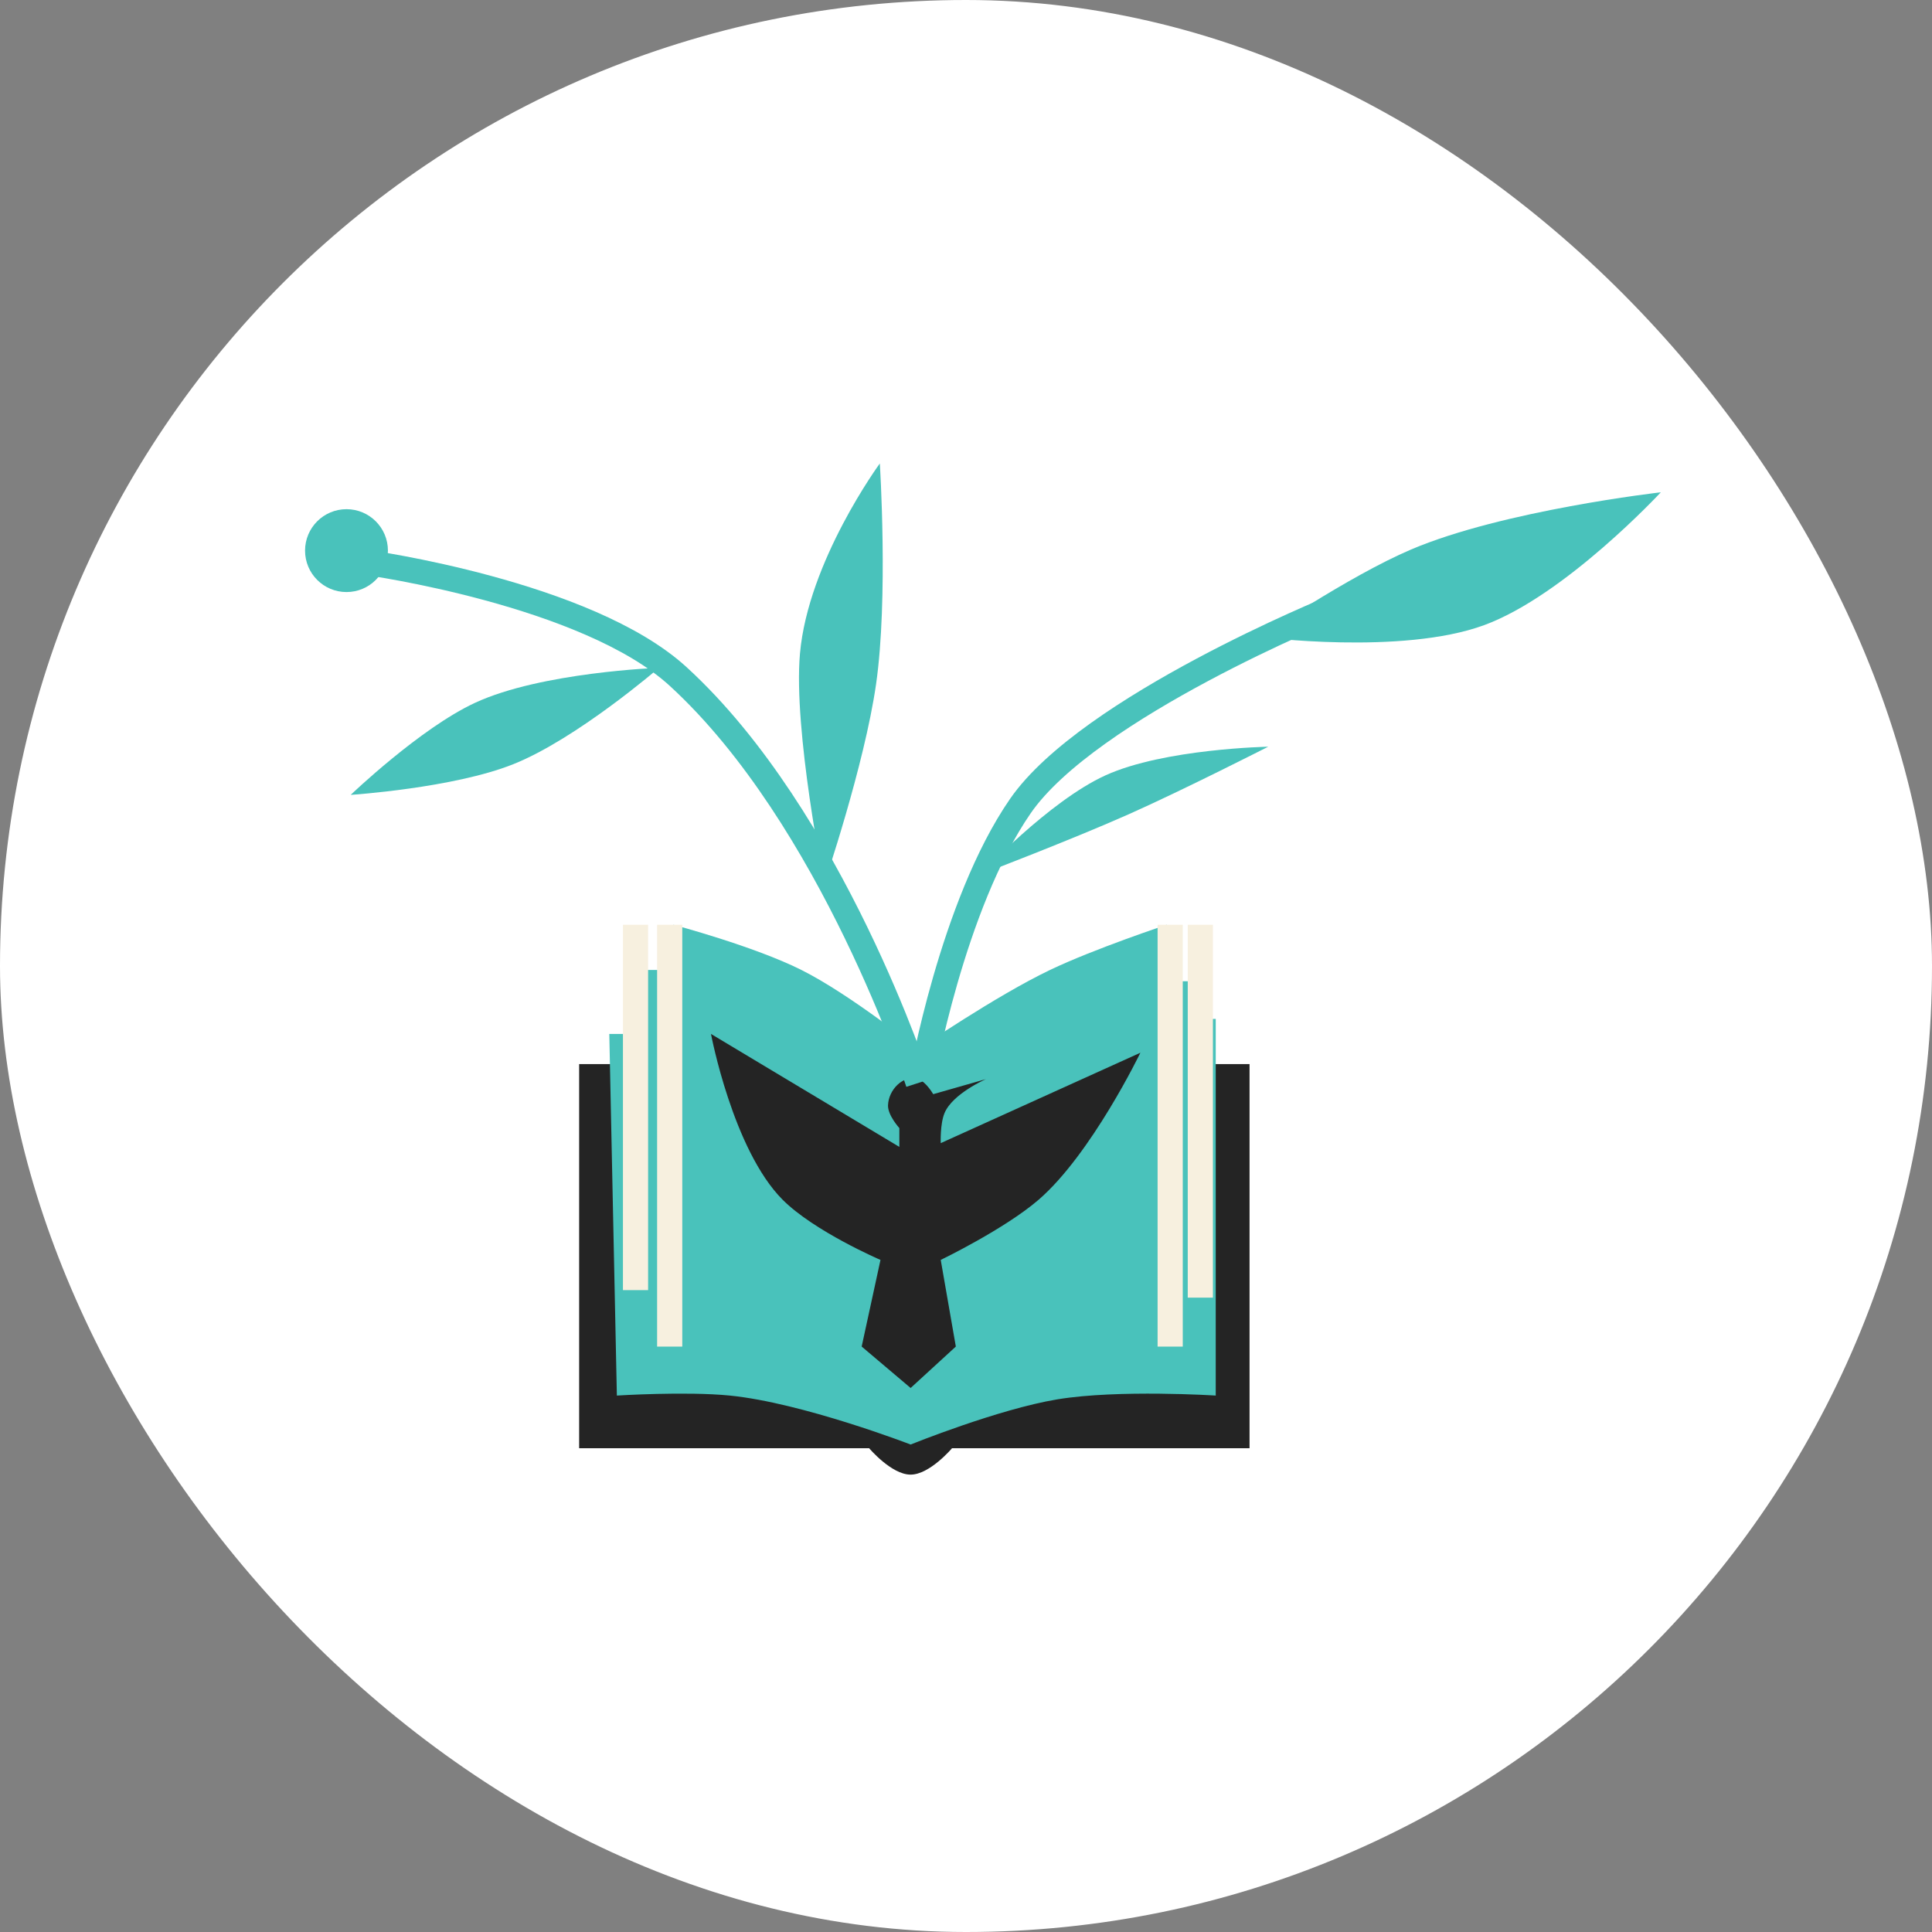 <?xml version="1.0" encoding="UTF-8"?> <svg xmlns="http://www.w3.org/2000/svg" width="38" height="38" viewBox="0 0 38 38" fill="none"><rect x="0" y="0" width="38" height="38" fill="#808080" stroke="none"/><rect width="38" height="38" rx="19" fill="white"></rect><path d="M24.577 20.929H11.391V28.485H17.095C17.095 28.485 17.533 29.004 17.91 29.004C18.287 29.004 18.725 28.485 18.725 28.485H24.577V20.929Z" fill="#242424"></path><path d="M12.577 20.337H11.984L12.133 27.449C12.133 27.449 13.491 27.363 14.355 27.449C15.787 27.592 17.911 28.412 17.911 28.412C17.911 28.412 19.635 27.715 20.8 27.523C22 27.326 23.912 27.449 23.912 27.449V20.041H23.541V19.3H22.949V18.189C22.949 18.189 21.52 18.663 20.652 19.078C19.587 19.587 18.059 20.633 18.059 20.633C18.059 20.633 16.731 19.563 15.763 19.078C14.83 18.61 13.244 18.189 13.244 18.189V19.078H12.577V20.337Z" fill="#49C2BB"></path><path d="M17.689 22.558L13.984 20.336C13.984 20.336 14.414 22.613 15.392 23.596C16.015 24.221 17.318 24.781 17.318 24.781L16.948 26.485L17.911 27.3L18.8 26.485L18.503 24.781C18.503 24.781 19.762 24.173 20.43 23.596C21.468 22.698 22.43 20.706 22.43 20.706L18.503 22.484C18.503 22.484 18.488 22.107 18.578 21.892C18.736 21.512 19.392 21.225 19.392 21.225L18.355 21.521C18.355 21.521 18.215 21.275 18.059 21.225C17.766 21.131 17.473 21.436 17.466 21.744C17.462 21.938 17.689 22.188 17.689 22.188V22.558Z" fill="#242424"></path><path d="M18.062 21.3C18.062 21.3 16.372 16.086 13.341 13.308C11.545 11.661 7.203 11.062 7.203 11.062" stroke="#49C2BB" stroke-width="0.495"></path><path d="M26.209 11.96C26.209 11.96 21.419 13.906 20.071 15.852C18.724 17.799 18.125 21.242 18.125 21.242" stroke="#49C2BB" stroke-width="0.495"></path><path d="M9.342 13.824C8.265 14.324 6.898 15.634 6.898 15.634C6.898 15.634 8.915 15.502 10.095 15.031C11.342 14.534 12.962 13.135 12.962 13.135C12.962 13.135 10.647 13.218 9.342 13.824Z" fill="#49C2BB"></path><path d="M15.734 12.859C15.601 14.363 16.211 17.382 16.211 17.382C16.211 17.382 17.001 15.057 17.231 13.458C17.474 11.769 17.305 9.116 17.305 9.116C17.305 9.116 15.894 11.037 15.734 12.859Z" fill="#49C2BB"></path><path d="M21.746 15.249C20.628 15.757 19.281 17.201 19.281 17.201C19.281 17.201 21.081 16.514 22.208 16.012C23.292 15.529 24.944 14.687 24.944 14.687C24.944 14.687 22.9 14.725 21.746 15.249Z" fill="#49C2BB"></path><path d="M27.754 10.808C26.519 11.335 24.776 12.527 24.776 12.527C24.776 12.527 27.568 12.89 29.188 12.297C30.784 11.713 32.666 9.683 32.666 9.683C32.666 9.683 29.565 10.037 27.754 10.808Z" fill="#49C2BB"></path><circle cx="6.815" cy="10.83" r="0.815" fill="#49C2BB"></circle><path d="M13.172 18.189V26.486" stroke="#F7F0DF" stroke-width="0.495"></path><path d="M12.5 18.189L12.5 25.375" stroke="#F7F0DF" stroke-width="0.495"></path><path d="M23.609 18.189L23.609 25.523" stroke="#F7F0DF" stroke-width="0.495"></path><path d="M23.016 18.189V26.486" stroke="#F7F0DF" stroke-width="0.495"></path></svg> 